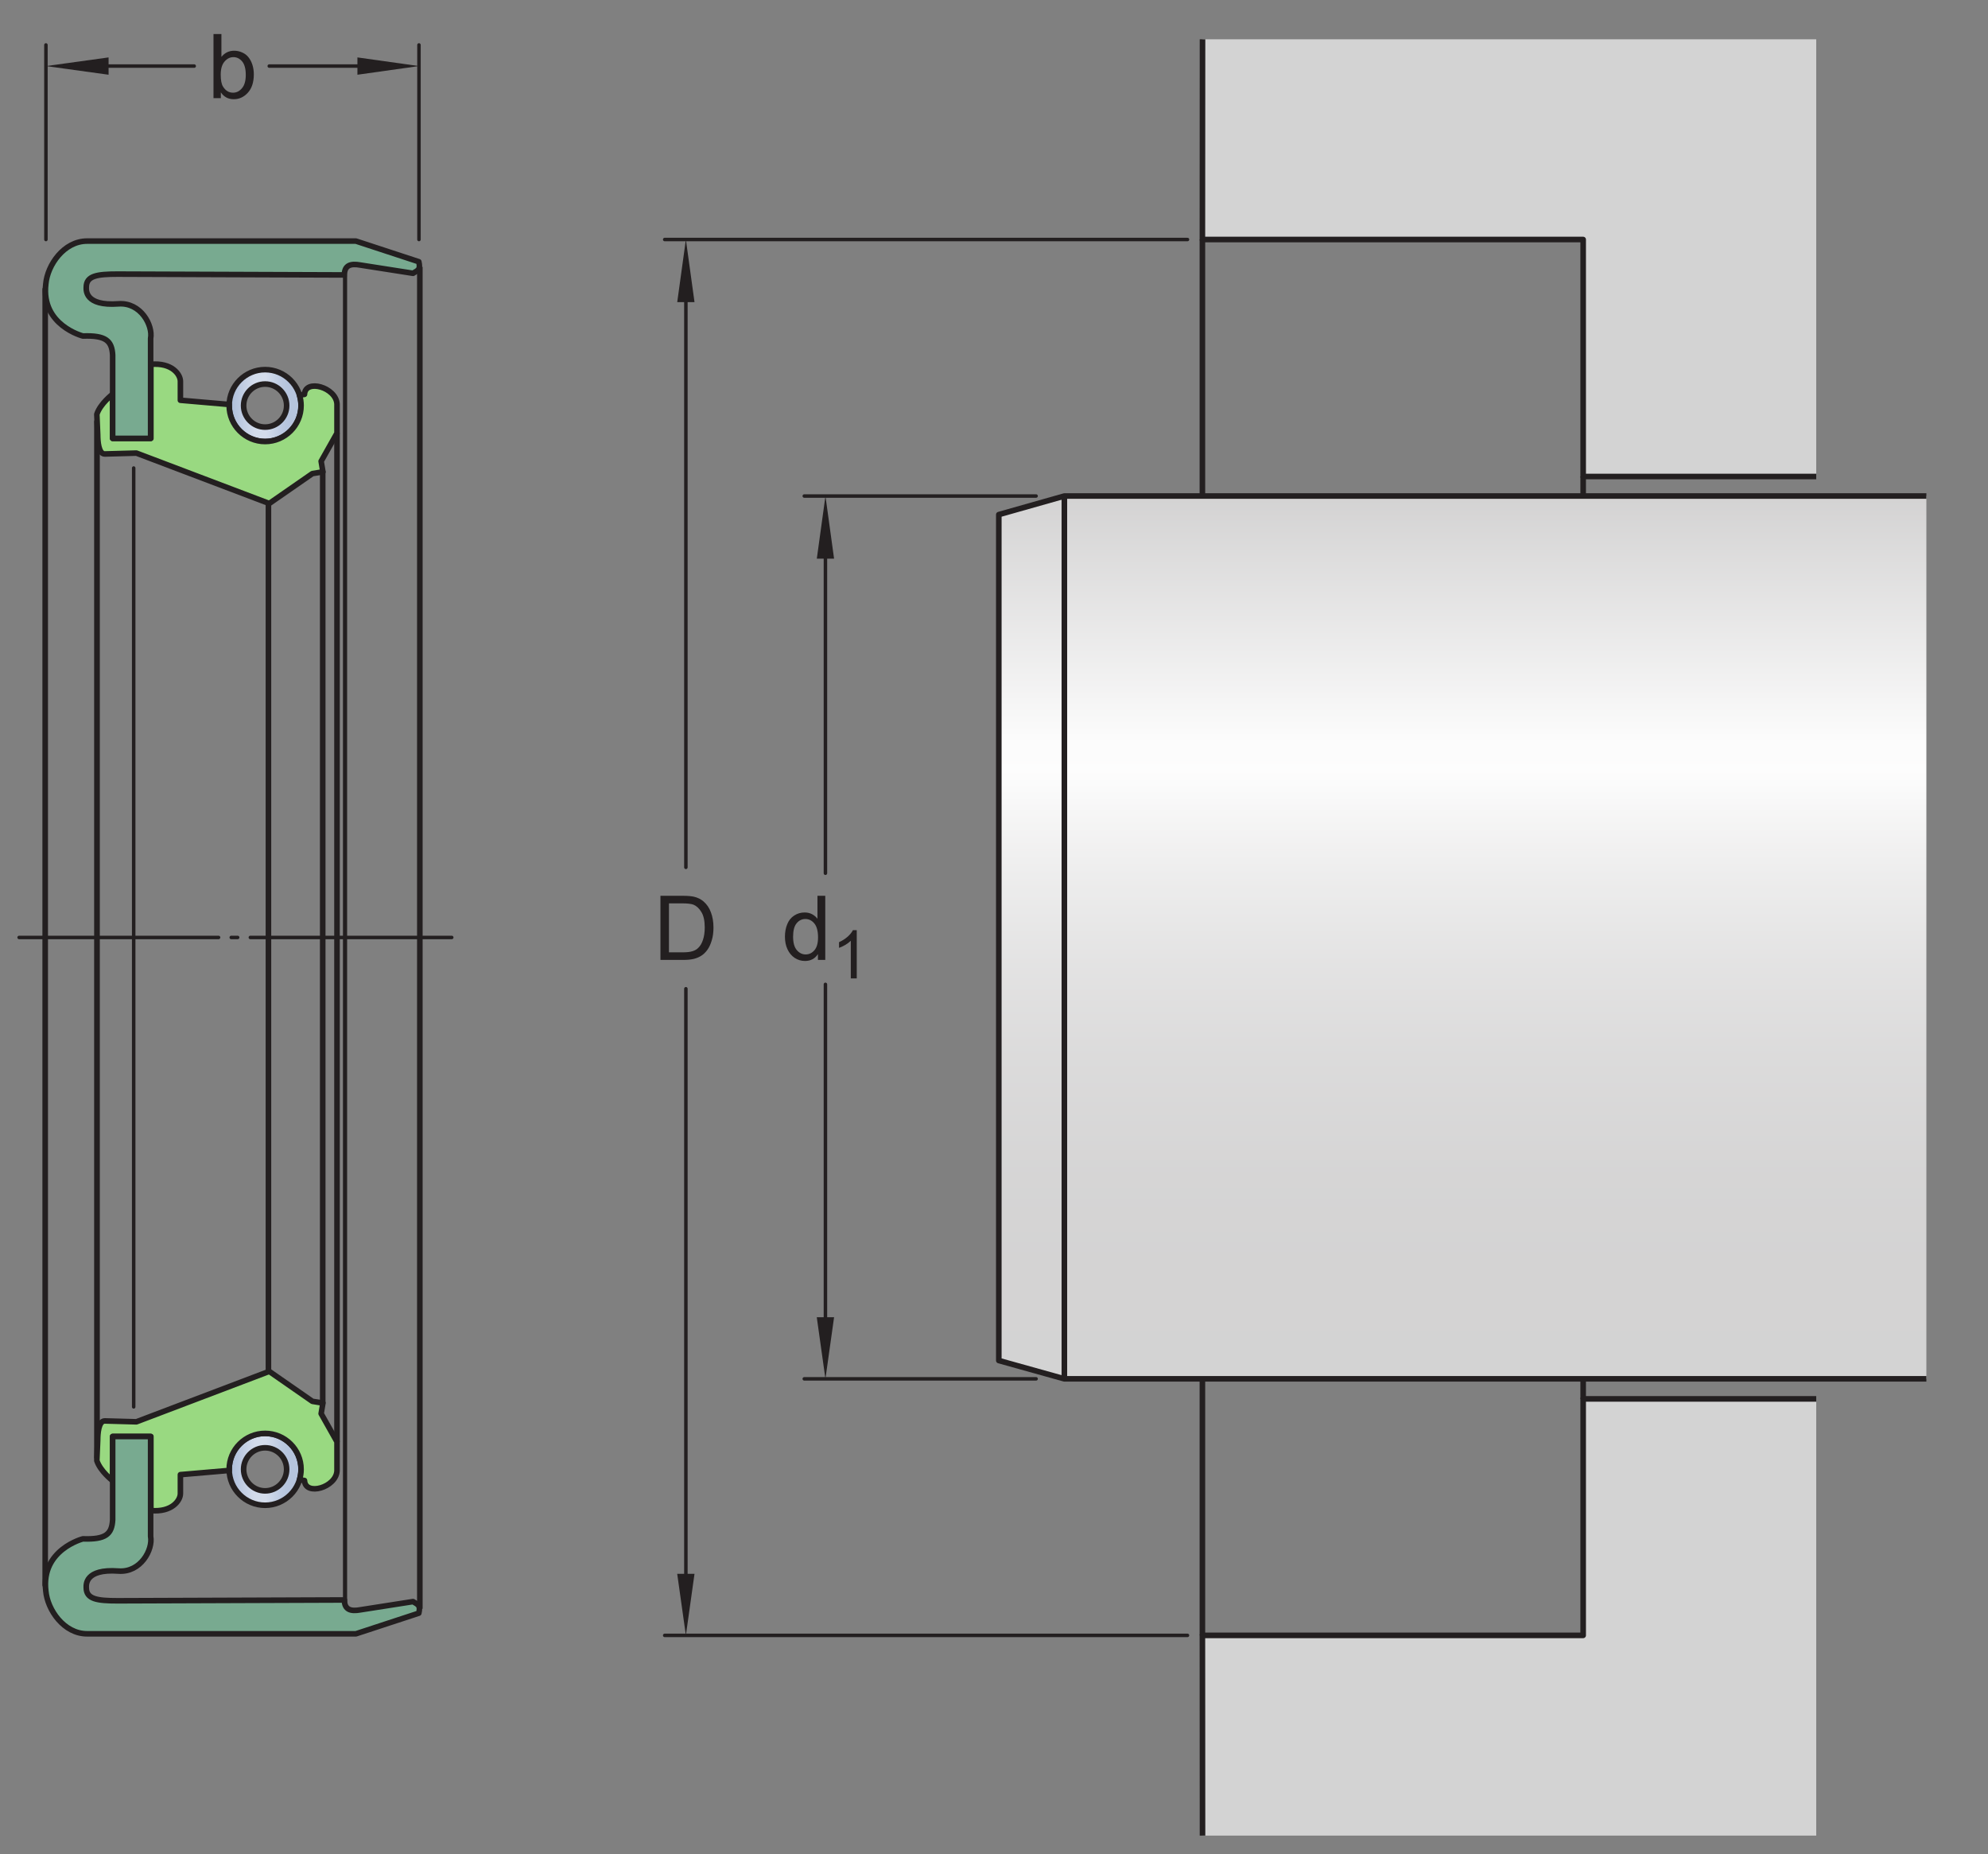 <?xml version="1.0" encoding="UTF-8"?>
<svg xmlns="http://www.w3.org/2000/svg" xmlns:xlink="http://www.w3.org/1999/xlink" width="266.5pt" height="248.5pt" viewBox="0 0 266.5 248.5" version="1.1">
  <rect x="0" y="0" width="266.5" height="248.5" fill="#808080" stroke="none"/>
  <defs>
    <g>
      <symbol overflow="visible" id="glyph0-0">
        <path style="stroke:none;" d="M 1.5 0 L 1.5 -7.5 L 7.5 -7.5 L 7.5 0 Z M 1.688 -0.188 L 7.312 -0.188 L 7.312 -7.312 L 1.688 -7.312 Z M 1.688 -0.188 "></path>
      </symbol>
      <symbol overflow="visible" id="glyph0-1">
        <path style="stroke:none;" d="M 4.828 0 L 4.828 -0.781 C 4.43 -0.164 3.852 0.141 3.094 0.141 C 2.594 0.141 2.133 0.004 1.719 -0.266 C 1.301 -0.547 0.977 -0.93 0.75 -1.422 C 0.52 -1.91 0.406 -2.473 0.406 -3.109 C 0.406 -3.723 0.508 -4.285 0.719 -4.797 C 0.926 -5.305 1.238 -5.691 1.656 -5.953 C 2.07 -6.223 2.535 -6.359 3.047 -6.359 C 3.422 -6.359 3.754 -6.281 4.047 -6.125 C 4.336 -5.969 4.578 -5.766 4.766 -5.516 L 4.766 -8.594 L 5.812 -8.594 L 5.812 0 Z M 1.5 -3.109 C 1.5 -2.305 1.664 -1.707 2 -1.312 C 2.332 -0.926 2.727 -0.734 3.188 -0.734 C 3.645 -0.734 4.035 -0.922 4.359 -1.297 C 4.68 -1.672 4.844 -2.242 4.844 -3.016 C 4.844 -3.867 4.676 -4.492 4.344 -4.891 C 4.02 -5.285 3.617 -5.484 3.141 -5.484 C 2.672 -5.484 2.281 -5.289 1.969 -4.906 C 1.656 -4.531 1.5 -3.93 1.5 -3.109 Z M 1.5 -3.109 "></path>
      </symbol>
      <symbol overflow="visible" id="glyph0-2">
        <path style="stroke:none;" d="M 0.922 0 L 0.922 -8.594 L 3.891 -8.594 C 4.555 -8.594 5.066 -8.551 5.422 -8.469 C 5.91 -8.352 6.328 -8.148 6.672 -7.859 C 7.129 -7.473 7.469 -6.977 7.688 -6.375 C 7.914 -5.781 8.031 -5.102 8.031 -4.344 C 8.031 -3.688 7.953 -3.109 7.797 -2.609 C 7.648 -2.109 7.457 -1.691 7.219 -1.359 C 6.977 -1.023 6.711 -0.766 6.422 -0.578 C 6.141 -0.391 5.801 -0.242 5.406 -0.141 C 5.008 -0.047 4.551 0 4.031 0 Z M 2.062 -1.016 L 3.891 -1.016 C 4.461 -1.016 4.91 -1.066 5.234 -1.172 C 5.555 -1.273 5.812 -1.426 6 -1.625 C 6.27 -1.883 6.477 -2.242 6.625 -2.703 C 6.781 -3.16 6.859 -3.711 6.859 -4.359 C 6.859 -5.254 6.707 -5.941 6.406 -6.422 C 6.113 -6.91 5.758 -7.238 5.344 -7.406 C 5.031 -7.52 4.539 -7.578 3.875 -7.578 L 2.062 -7.578 Z M 2.062 -1.016 "></path>
      </symbol>
      <symbol overflow="visible" id="glyph0-3">
        <path style="stroke:none;" d="M 1.766 0 L 0.781 0 L 0.781 -8.594 L 1.844 -8.594 L 1.844 -5.531 C 2.289 -6.082 2.859 -6.359 3.547 -6.359 C 3.93 -6.359 4.289 -6.281 4.625 -6.125 C 4.969 -5.977 5.25 -5.766 5.469 -5.484 C 5.695 -5.203 5.875 -4.863 6 -4.469 C 6.125 -4.07 6.188 -3.648 6.188 -3.203 C 6.188 -2.141 5.922 -1.316 5.391 -0.734 C 4.859 -0.148 4.227 0.141 3.5 0.141 C 2.758 0.141 2.18 -0.164 1.766 -0.781 Z M 1.75 -3.156 C 1.75 -2.414 1.852 -1.879 2.062 -1.547 C 2.395 -1.004 2.844 -0.734 3.406 -0.734 C 3.863 -0.734 4.258 -0.93 4.594 -1.328 C 4.938 -1.723 5.109 -2.32 5.109 -3.125 C 5.109 -3.938 4.945 -4.535 4.625 -4.922 C 4.301 -5.305 3.91 -5.5 3.453 -5.5 C 2.992 -5.5 2.594 -5.297 2.25 -4.891 C 1.914 -4.492 1.75 -3.914 1.75 -3.156 Z M 1.75 -3.156 "></path>
      </symbol>
      <symbol overflow="visible" id="glyph1-0">
        <path style="stroke:none;" d="M 1.125 0 L 1.125 -5.625 L 5.625 -5.625 L 5.625 0 Z M 1.266 -0.141 L 5.484 -0.141 L 5.484 -5.484 L 1.266 -5.484 Z M 1.266 -0.141 "></path>
      </symbol>
      <symbol overflow="visible" id="glyph1-1">
        <path style="stroke:none;" d="M 3.359 0 L 2.562 0 L 2.562 -5.047 C 2.375 -4.859 2.125 -4.672 1.812 -4.484 C 1.5 -4.305 1.223 -4.176 0.984 -4.094 L 0.984 -4.859 C 1.422 -5.055 1.805 -5.301 2.141 -5.594 C 2.473 -5.895 2.707 -6.188 2.844 -6.469 L 3.359 -6.469 Z M 3.359 0 "></path>
      </symbol>
    </g>
    <clipPath id="clip1">
      <path d="M 133 66 L 259 66 L 259 185 L 133 185 Z M 133 66 "></path>
    </clipPath>
    <clipPath id="clip2">
      <path d="M 258.238 184.805 L 142.684 184.805 L 133.895 182.348 L 133.895 68.969 L 142.684 66.48 L 258.238 66.48 "></path>
    </clipPath>
    <clipPath id="clip3">
      <path d="M 258.238 184.805 L 142.684 184.805 L 133.895 182.348 L 133.895 68.969 L 142.684 66.48 L 258.238 66.48 "></path>
    </clipPath>
    <linearGradient id="linear0" gradientUnits="userSpaceOnUse" x1="0" y1="0" x2="1" y2="0" gradientTransform="matrix(0,118.321,118.321,0,196.067,66.482)">
      <stop offset="0" style="stop-color:rgb(82.745%,82.431%,82.509%);stop-opacity:1;"></stop>
      <stop offset="0.004" style="stop-color:rgb(82.971%,82.661%,82.738%);stop-opacity:1;"></stop>
      <stop offset="0.008" style="stop-color:rgb(83.195%,82.89%,82.967%);stop-opacity:1;"></stop>
      <stop offset="0.012" style="stop-color:rgb(83.421%,83.119%,83.194%);stop-opacity:1;"></stop>
      <stop offset="0.016" style="stop-color:rgb(83.644%,83.347%,83.421%);stop-opacity:1;"></stop>
      <stop offset="0.02" style="stop-color:rgb(83.87%,83.575%,83.649%);stop-opacity:1;"></stop>
      <stop offset="0.023" style="stop-color:rgb(84.093%,83.804%,83.876%);stop-opacity:1;"></stop>
      <stop offset="0.027" style="stop-color:rgb(84.319%,84.033%,84.103%);stop-opacity:1;"></stop>
      <stop offset="0.031" style="stop-color:rgb(84.544%,84.262%,84.332%);stop-opacity:1;"></stop>
      <stop offset="0.035" style="stop-color:rgb(84.769%,84.491%,84.561%);stop-opacity:1;"></stop>
      <stop offset="0.039" style="stop-color:rgb(84.993%,84.72%,84.787%);stop-opacity:1;"></stop>
      <stop offset="0.043" style="stop-color:rgb(85.217%,84.949%,85.016%);stop-opacity:1;"></stop>
      <stop offset="0.047" style="stop-color:rgb(85.442%,85.176%,85.242%);stop-opacity:1;"></stop>
      <stop offset="0.051" style="stop-color:rgb(85.666%,85.405%,85.471%);stop-opacity:1;"></stop>
      <stop offset="0.055" style="stop-color:rgb(85.892%,85.635%,85.698%);stop-opacity:1;"></stop>
      <stop offset="0.059" style="stop-color:rgb(86.116%,85.864%,85.927%);stop-opacity:1;"></stop>
      <stop offset="0.062" style="stop-color:rgb(86.34%,86.092%,86.154%);stop-opacity:1;"></stop>
      <stop offset="0.066" style="stop-color:rgb(86.566%,86.32%,86.382%);stop-opacity:1;"></stop>
      <stop offset="0.07" style="stop-color:rgb(86.789%,86.549%,86.609%);stop-opacity:1;"></stop>
      <stop offset="0.074" style="stop-color:rgb(87.015%,86.778%,86.836%);stop-opacity:1;"></stop>
      <stop offset="0.078" style="stop-color:rgb(87.239%,87.007%,87.065%);stop-opacity:1;"></stop>
      <stop offset="0.082" style="stop-color:rgb(87.465%,87.236%,87.294%);stop-opacity:1;"></stop>
      <stop offset="0.086" style="stop-color:rgb(87.689%,87.465%,87.52%);stop-opacity:1;"></stop>
      <stop offset="0.09" style="stop-color:rgb(87.914%,87.694%,87.749%);stop-opacity:1;"></stop>
      <stop offset="0.094" style="stop-color:rgb(88.138%,87.921%,87.975%);stop-opacity:1;"></stop>
      <stop offset="0.098" style="stop-color:rgb(88.362%,88.15%,88.203%);stop-opacity:1;"></stop>
      <stop offset="0.102" style="stop-color:rgb(88.588%,88.38%,88.431%);stop-opacity:1;"></stop>
      <stop offset="0.105" style="stop-color:rgb(88.812%,88.609%,88.66%);stop-opacity:1;"></stop>
      <stop offset="0.109" style="stop-color:rgb(89.037%,88.837%,88.887%);stop-opacity:1;"></stop>
      <stop offset="0.113" style="stop-color:rgb(89.261%,89.066%,89.114%);stop-opacity:1;"></stop>
      <stop offset="0.117" style="stop-color:rgb(89.485%,89.294%,89.342%);stop-opacity:1;"></stop>
      <stop offset="0.121" style="stop-color:rgb(89.711%,89.523%,89.569%);stop-opacity:1;"></stop>
      <stop offset="0.125" style="stop-color:rgb(89.935%,89.752%,89.798%);stop-opacity:1;"></stop>
      <stop offset="0.129" style="stop-color:rgb(90.161%,89.981%,90.025%);stop-opacity:1;"></stop>
      <stop offset="0.133" style="stop-color:rgb(90.384%,90.21%,90.253%);stop-opacity:1;"></stop>
      <stop offset="0.137" style="stop-color:rgb(90.61%,90.439%,90.482%);stop-opacity:1;"></stop>
      <stop offset="0.141" style="stop-color:rgb(90.834%,90.666%,90.707%);stop-opacity:1;"></stop>
      <stop offset="0.145" style="stop-color:rgb(91.058%,90.895%,90.936%);stop-opacity:1;"></stop>
      <stop offset="0.148" style="stop-color:rgb(91.284%,91.125%,91.164%);stop-opacity:1;"></stop>
      <stop offset="0.152" style="stop-color:rgb(91.508%,91.354%,91.393%);stop-opacity:1;"></stop>
      <stop offset="0.156" style="stop-color:rgb(91.733%,91.582%,91.62%);stop-opacity:1;"></stop>
      <stop offset="0.16" style="stop-color:rgb(91.957%,91.811%,91.847%);stop-opacity:1;"></stop>
      <stop offset="0.164" style="stop-color:rgb(92.181%,92.039%,92.075%);stop-opacity:1;"></stop>
      <stop offset="0.168" style="stop-color:rgb(92.406%,92.268%,92.302%);stop-opacity:1;"></stop>
      <stop offset="0.172" style="stop-color:rgb(92.632%,92.497%,92.531%);stop-opacity:1;"></stop>
      <stop offset="0.176" style="stop-color:rgb(92.856%,92.726%,92.758%);stop-opacity:1;"></stop>
      <stop offset="0.18" style="stop-color:rgb(93.08%,92.955%,92.986%);stop-opacity:1;"></stop>
      <stop offset="0.184" style="stop-color:rgb(93.306%,93.184%,93.214%);stop-opacity:1;"></stop>
      <stop offset="0.188" style="stop-color:rgb(93.529%,93.411%,93.44%);stop-opacity:1;"></stop>
      <stop offset="0.191" style="stop-color:rgb(93.755%,93.64%,93.669%);stop-opacity:1;"></stop>
      <stop offset="0.195" style="stop-color:rgb(93.979%,93.871%,93.896%);stop-opacity:1;"></stop>
      <stop offset="0.199" style="stop-color:rgb(94.205%,94.099%,94.125%);stop-opacity:1;"></stop>
      <stop offset="0.203" style="stop-color:rgb(94.429%,94.327%,94.353%);stop-opacity:1;"></stop>
      <stop offset="0.207" style="stop-color:rgb(94.653%,94.556%,94.58%);stop-opacity:1;"></stop>
      <stop offset="0.211" style="stop-color:rgb(94.878%,94.785%,94.807%);stop-opacity:1;"></stop>
      <stop offset="0.215" style="stop-color:rgb(95.102%,95.013%,95.035%);stop-opacity:1;"></stop>
      <stop offset="0.219" style="stop-color:rgb(95.328%,95.242%,95.264%);stop-opacity:1;"></stop>
      <stop offset="0.223" style="stop-color:rgb(95.552%,95.471%,95.491%);stop-opacity:1;"></stop>
      <stop offset="0.227" style="stop-color:rgb(95.776%,95.7%,95.718%);stop-opacity:1;"></stop>
      <stop offset="0.23" style="stop-color:rgb(96.001%,95.929%,95.947%);stop-opacity:1;"></stop>
      <stop offset="0.234" style="stop-color:rgb(96.225%,96.156%,96.173%);stop-opacity:1;"></stop>
      <stop offset="0.238" style="stop-color:rgb(96.451%,96.385%,96.402%);stop-opacity:1;"></stop>
      <stop offset="0.242" style="stop-color:rgb(96.675%,96.616%,96.629%);stop-opacity:1;"></stop>
      <stop offset="0.246" style="stop-color:rgb(96.901%,96.844%,96.858%);stop-opacity:1;"></stop>
      <stop offset="0.25" style="stop-color:rgb(97.124%,97.072%,97.086%);stop-opacity:1;"></stop>
      <stop offset="0.254" style="stop-color:rgb(97.35%,97.301%,97.313%);stop-opacity:1;"></stop>
      <stop offset="0.258" style="stop-color:rgb(97.574%,97.53%,97.54%);stop-opacity:1;"></stop>
      <stop offset="0.262" style="stop-color:rgb(97.798%,97.758%,97.768%);stop-opacity:1;"></stop>
      <stop offset="0.266" style="stop-color:rgb(98.024%,97.987%,97.997%);stop-opacity:1;"></stop>
      <stop offset="0.27" style="stop-color:rgb(98.248%,98.216%,98.224%);stop-opacity:1;"></stop>
      <stop offset="0.273" style="stop-color:rgb(98.473%,98.445%,98.451%);stop-opacity:1;"></stop>
      <stop offset="0.277" style="stop-color:rgb(98.697%,98.674%,98.68%);stop-opacity:1;"></stop>
      <stop offset="0.281" style="stop-color:rgb(98.921%,98.901%,98.906%);stop-opacity:1;"></stop>
      <stop offset="0.312" style="stop-color:rgb(99.077%,99.06%,99.063%);stop-opacity:1;"></stop>
      <stop offset="0.316" style="stop-color:rgb(98.997%,98.979%,98.984%);stop-opacity:1;"></stop>
      <stop offset="0.32" style="stop-color:rgb(98.763%,98.741%,98.746%);stop-opacity:1;"></stop>
      <stop offset="0.324" style="stop-color:rgb(98.532%,98.506%,98.512%);stop-opacity:1;"></stop>
      <stop offset="0.328" style="stop-color:rgb(98.302%,98.271%,98.279%);stop-opacity:1;"></stop>
      <stop offset="0.332" style="stop-color:rgb(98.076%,98.041%,98.05%);stop-opacity:1;"></stop>
      <stop offset="0.336" style="stop-color:rgb(97.85%,97.81%,97.82%);stop-opacity:1;"></stop>
      <stop offset="0.34" style="stop-color:rgb(97.627%,97.585%,97.595%);stop-opacity:1;"></stop>
      <stop offset="0.344" style="stop-color:rgb(97.404%,97.357%,97.369%);stop-opacity:1;"></stop>
      <stop offset="0.348" style="stop-color:rgb(97.186%,97.134%,97.148%);stop-opacity:1;"></stop>
      <stop offset="0.352" style="stop-color:rgb(96.968%,96.913%,96.927%);stop-opacity:1;"></stop>
      <stop offset="0.355" style="stop-color:rgb(96.753%,96.693%,96.709%);stop-opacity:1;"></stop>
      <stop offset="0.359" style="stop-color:rgb(96.538%,96.475%,96.49%);stop-opacity:1;"></stop>
      <stop offset="0.363" style="stop-color:rgb(96.329%,96.263%,96.278%);stop-opacity:1;"></stop>
      <stop offset="0.367" style="stop-color:rgb(96.118%,96.048%,96.065%);stop-opacity:1;"></stop>
      <stop offset="0.371" style="stop-color:rgb(95.912%,95.837%,95.856%);stop-opacity:1;"></stop>
      <stop offset="0.375" style="stop-color:rgb(95.705%,95.627%,95.647%);stop-opacity:1;"></stop>
      <stop offset="0.379" style="stop-color:rgb(95.503%,95.421%,95.441%);stop-opacity:1;"></stop>
      <stop offset="0.383" style="stop-color:rgb(95.3%,95.215%,95.236%);stop-opacity:1;"></stop>
      <stop offset="0.387" style="stop-color:rgb(95.1%,95.012%,95.033%);stop-opacity:1;"></stop>
      <stop offset="0.391" style="stop-color:rgb(94.902%,94.809%,94.832%);stop-opacity:1;"></stop>
      <stop offset="0.395" style="stop-color:rgb(94.707%,94.611%,94.635%);stop-opacity:1;"></stop>
      <stop offset="0.398" style="stop-color:rgb(94.513%,94.412%,94.438%);stop-opacity:1;"></stop>
      <stop offset="0.402" style="stop-color:rgb(94.322%,94.218%,94.244%);stop-opacity:1;"></stop>
      <stop offset="0.406" style="stop-color:rgb(94.131%,94.025%,94.051%);stop-opacity:1;"></stop>
      <stop offset="0.41" style="stop-color:rgb(93.944%,93.834%,93.861%);stop-opacity:1;"></stop>
      <stop offset="0.414" style="stop-color:rgb(93.756%,93.642%,93.671%);stop-opacity:1;"></stop>
      <stop offset="0.418" style="stop-color:rgb(93.573%,93.456%,93.484%);stop-opacity:1;"></stop>
      <stop offset="0.422" style="stop-color:rgb(93.388%,93.268%,93.298%);stop-opacity:1;"></stop>
      <stop offset="0.426" style="stop-color:rgb(93.21%,93.086%,93.117%);stop-opacity:1;"></stop>
      <stop offset="0.43" style="stop-color:rgb(93.03%,92.902%,92.934%);stop-opacity:1;"></stop>
      <stop offset="0.434" style="stop-color:rgb(92.854%,92.725%,92.757%);stop-opacity:1;"></stop>
      <stop offset="0.438" style="stop-color:rgb(92.677%,92.545%,92.578%);stop-opacity:1;"></stop>
      <stop offset="0.441" style="stop-color:rgb(92.505%,92.369%,92.403%);stop-opacity:1;"></stop>
      <stop offset="0.445" style="stop-color:rgb(92.332%,92.194%,92.227%);stop-opacity:1;"></stop>
      <stop offset="0.453" style="stop-color:rgb(92.165%,92.021%,92.056%);stop-opacity:1;"></stop>
      <stop offset="0.461" style="stop-color:rgb(91.83%,91.682%,91.719%);stop-opacity:1;"></stop>
      <stop offset="0.469" style="stop-color:rgb(91.504%,91.35%,91.388%);stop-opacity:1;"></stop>
      <stop offset="0.477" style="stop-color:rgb(91.185%,91.025%,91.064%);stop-opacity:1;"></stop>
      <stop offset="0.484" style="stop-color:rgb(90.872%,90.707%,90.749%);stop-opacity:1;"></stop>
      <stop offset="0.492" style="stop-color:rgb(90.567%,90.396%,90.439%);stop-opacity:1;"></stop>
      <stop offset="0.5" style="stop-color:rgb(90.268%,90.091%,90.135%);stop-opacity:1;"></stop>
      <stop offset="0.508" style="stop-color:rgb(89.978%,89.795%,89.841%);stop-opacity:1;"></stop>
      <stop offset="0.516" style="stop-color:rgb(89.694%,89.507%,89.554%);stop-opacity:1;"></stop>
      <stop offset="0.523" style="stop-color:rgb(89.417%,89.224%,89.272%);stop-opacity:1;"></stop>
      <stop offset="0.531" style="stop-color:rgb(89.146%,88.95%,88.998%);stop-opacity:1;"></stop>
      <stop offset="0.539" style="stop-color:rgb(88.882%,88.68%,88.73%);stop-opacity:1;"></stop>
      <stop offset="0.547" style="stop-color:rgb(88.626%,88.419%,88.47%);stop-opacity:1;"></stop>
      <stop offset="0.555" style="stop-color:rgb(88.374%,88.162%,88.216%);stop-opacity:1;"></stop>
      <stop offset="0.562" style="stop-color:rgb(88.13%,87.915%,87.968%);stop-opacity:1;"></stop>
      <stop offset="0.57" style="stop-color:rgb(87.892%,87.672%,87.727%);stop-opacity:1;"></stop>
      <stop offset="0.578" style="stop-color:rgb(87.662%,87.437%,87.494%);stop-opacity:1;"></stop>
      <stop offset="0.586" style="stop-color:rgb(87.437%,87.209%,87.265%);stop-opacity:1;"></stop>
      <stop offset="0.594" style="stop-color:rgb(87.219%,86.987%,87.045%);stop-opacity:1;"></stop>
      <stop offset="0.602" style="stop-color:rgb(87.009%,86.772%,86.83%);stop-opacity:1;"></stop>
      <stop offset="0.609" style="stop-color:rgb(86.801%,86.562%,86.621%);stop-opacity:1;"></stop>
      <stop offset="0.617" style="stop-color:rgb(86.603%,86.359%,86.42%);stop-opacity:1;"></stop>
      <stop offset="0.625" style="stop-color:rgb(86.409%,86.162%,86.223%);stop-opacity:1;"></stop>
      <stop offset="0.633" style="stop-color:rgb(86.221%,85.97%,86.032%);stop-opacity:1;"></stop>
      <stop offset="0.641" style="stop-color:rgb(86.04%,85.785%,85.847%);stop-opacity:1;"></stop>
      <stop offset="0.648" style="stop-color:rgb(85.863%,85.605%,85.669%);stop-opacity:1;"></stop>
      <stop offset="0.656" style="stop-color:rgb(85.693%,85.432%,85.497%);stop-opacity:1;"></stop>
      <stop offset="0.672" style="stop-color:rgb(85.451%,85.185%,85.252%);stop-opacity:1;"></stop>
      <stop offset="0.688" style="stop-color:rgb(85.144%,84.874%,84.941%);stop-opacity:1;"></stop>
      <stop offset="0.703" style="stop-color:rgb(84.86%,84.584%,84.653%);stop-opacity:1;"></stop>
      <stop offset="0.719" style="stop-color:rgb(84.596%,84.315%,84.386%);stop-opacity:1;"></stop>
      <stop offset="0.734" style="stop-color:rgb(84.354%,84.07%,84.14%);stop-opacity:1;"></stop>
      <stop offset="0.75" style="stop-color:rgb(84.132%,83.844%,83.916%);stop-opacity:1;"></stop>
      <stop offset="0.766" style="stop-color:rgb(83.931%,83.638%,83.71%);stop-opacity:1;"></stop>
      <stop offset="0.781" style="stop-color:rgb(83.748%,83.452%,83.525%);stop-opacity:1;"></stop>
      <stop offset="0.812" style="stop-color:rgb(83.513%,83.212%,83.287%);stop-opacity:1;"></stop>
      <stop offset="0.844" style="stop-color:rgb(83.25%,82.947%,83.022%);stop-opacity:1;"></stop>
      <stop offset="0.875" style="stop-color:rgb(83.052%,82.744%,82.82%);stop-opacity:1;"></stop>
      <stop offset="1" style="stop-color:rgb(82.857%,82.545%,82.623%);stop-opacity:1;"></stop>
    </linearGradient>
    <clipPath id="clip4">
      <path d="M 30 49 L 41 49 L 41 60 L 30 60 Z M 30 49 "></path>
    </clipPath>
    <clipPath id="clip5">
      <path d="M 30.723 54.359 C 30.723 57.012 32.887 59.176 35.539 59.176 C 38.191 59.176 40.359 57.012 40.359 54.359 C 40.359 51.703 38.191 49.539 35.539 49.539 C 32.887 49.539 30.723 51.703 30.723 54.359 M 32.656 54.359 C 32.656 52.766 33.953 51.473 35.539 51.473 C 37.129 51.473 38.426 52.766 38.426 54.359 C 38.426 55.949 37.129 57.242 35.539 57.242 C 33.953 57.242 32.656 55.949 32.656 54.359 "></path>
    </clipPath>
    <clipPath id="clip6">
      <path d="M 30.723 54.359 C 30.723 57.012 32.887 59.176 35.539 59.176 C 38.191 59.176 40.359 57.012 40.359 54.359 C 40.359 51.703 38.191 49.539 35.539 49.539 C 32.887 49.539 30.723 51.703 30.723 54.359 M 32.656 54.359 C 32.656 52.766 33.953 51.473 35.539 51.473 C 37.129 51.473 38.426 52.766 38.426 54.359 C 38.426 55.949 37.129 57.242 35.539 57.242 C 33.953 57.242 32.656 55.949 32.656 54.359 "></path>
    </clipPath>
    <linearGradient id="linear1" gradientUnits="userSpaceOnUse" x1="-0" y1="0" x2="1" y2="0" gradientTransform="matrix(9.635,0,0,9.635,30.724,54.357)">
      <stop offset="0" style="stop-color:rgb(67.531%,74.045%,85.046%);stop-opacity:1;"></stop>
      <stop offset="0.008" style="stop-color:rgb(67.697%,74.174%,85.127%);stop-opacity:1;"></stop>
      <stop offset="0.016" style="stop-color:rgb(68.031%,74.434%,85.287%);stop-opacity:1;"></stop>
      <stop offset="0.023" style="stop-color:rgb(68.367%,74.695%,85.448%);stop-opacity:1;"></stop>
      <stop offset="0.031" style="stop-color:rgb(68.704%,74.956%,85.608%);stop-opacity:1;"></stop>
      <stop offset="0.039" style="stop-color:rgb(69.038%,75.218%,85.77%);stop-opacity:1;"></stop>
      <stop offset="0.047" style="stop-color:rgb(69.377%,75.482%,85.931%);stop-opacity:1;"></stop>
      <stop offset="0.055" style="stop-color:rgb(69.716%,75.745%,86.092%);stop-opacity:1;"></stop>
      <stop offset="0.062" style="stop-color:rgb(70.053%,76.009%,86.253%);stop-opacity:1;"></stop>
      <stop offset="0.07" style="stop-color:rgb(70.393%,76.273%,86.414%);stop-opacity:1;"></stop>
      <stop offset="0.078" style="stop-color:rgb(70.732%,76.538%,86.575%);stop-opacity:1;"></stop>
      <stop offset="0.086" style="stop-color:rgb(71.072%,76.805%,86.737%);stop-opacity:1;"></stop>
      <stop offset="0.094" style="stop-color:rgb(71.413%,77.069%,86.897%);stop-opacity:1;"></stop>
      <stop offset="0.102" style="stop-color:rgb(71.754%,77.338%,87.061%);stop-opacity:1;"></stop>
      <stop offset="0.109" style="stop-color:rgb(72.096%,77.605%,87.222%);stop-opacity:1;"></stop>
      <stop offset="0.117" style="stop-color:rgb(72.438%,77.873%,87.384%);stop-opacity:1;"></stop>
      <stop offset="0.125" style="stop-color:rgb(72.781%,78.142%,87.547%);stop-opacity:1;"></stop>
      <stop offset="0.133" style="stop-color:rgb(73.125%,78.412%,87.709%);stop-opacity:1;"></stop>
      <stop offset="0.141" style="stop-color:rgb(73.468%,78.682%,87.871%);stop-opacity:1;"></stop>
      <stop offset="0.148" style="stop-color:rgb(73.813%,78.952%,88.033%);stop-opacity:1;"></stop>
      <stop offset="0.156" style="stop-color:rgb(74.158%,79.224%,88.196%);stop-opacity:1;"></stop>
      <stop offset="0.164" style="stop-color:rgb(74.501%,79.494%,88.358%);stop-opacity:1;"></stop>
      <stop offset="0.172" style="stop-color:rgb(74.849%,79.767%,88.521%);stop-opacity:1;"></stop>
      <stop offset="0.18" style="stop-color:rgb(75.195%,80.038%,88.683%);stop-opacity:1;"></stop>
      <stop offset="0.188" style="stop-color:rgb(75.54%,80.312%,88.846%);stop-opacity:1;"></stop>
      <stop offset="0.195" style="stop-color:rgb(75.888%,80.586%,89.009%);stop-opacity:1;"></stop>
      <stop offset="0.203" style="stop-color:rgb(76.236%,80.861%,89.172%);stop-opacity:1;"></stop>
      <stop offset="0.211" style="stop-color:rgb(76.584%,81.136%,89.334%);stop-opacity:1;"></stop>
      <stop offset="0.219" style="stop-color:rgb(76.932%,81.41%,89.497%);stop-opacity:1;"></stop>
      <stop offset="0.227" style="stop-color:rgb(77.278%,81.685%,89.659%);stop-opacity:1;"></stop>
      <stop offset="0.234" style="stop-color:rgb(77.628%,81.961%,89.822%);stop-opacity:1;"></stop>
      <stop offset="0.242" style="stop-color:rgb(77.977%,82.237%,89.986%);stop-opacity:1;"></stop>
      <stop offset="0.25" style="stop-color:rgb(78.325%,82.513%,90.147%);stop-opacity:1;"></stop>
      <stop offset="0.258" style="stop-color:rgb(78.674%,82.79%,90.311%);stop-opacity:1;"></stop>
      <stop offset="0.266" style="stop-color:rgb(79.025%,83.069%,90.474%);stop-opacity:1;"></stop>
      <stop offset="0.273" style="stop-color:rgb(79.375%,83.345%,90.636%);stop-opacity:1;"></stop>
      <stop offset="0.281" style="stop-color:rgb(79.724%,83.621%,90.797%);stop-opacity:1;"></stop>
      <stop offset="0.289" style="stop-color:rgb(80.074%,83.9%,90.961%);stop-opacity:1;"></stop>
      <stop offset="0.297" style="stop-color:rgb(80.423%,84.178%,91.122%);stop-opacity:1;"></stop>
      <stop offset="0.305" style="stop-color:rgb(80.771%,84.456%,91.284%);stop-opacity:1;"></stop>
      <stop offset="0.312" style="stop-color:rgb(81.122%,84.734%,91.446%);stop-opacity:1;"></stop>
      <stop offset="0.32" style="stop-color:rgb(81.47%,85.013%,91.608%);stop-opacity:1;"></stop>
      <stop offset="0.328" style="stop-color:rgb(81.816%,85.287%,91.766%);stop-opacity:1;"></stop>
      <stop offset="0.336" style="stop-color:rgb(82.161%,85.562%,91.925%);stop-opacity:1;"></stop>
      <stop offset="0.344" style="stop-color:rgb(82.504%,85.837%,92.085%);stop-opacity:1;"></stop>
      <stop offset="0.375" style="stop-color:rgb(82.845%,86.108%,92.241%);stop-opacity:1;"></stop>
      <stop offset="0.5" style="stop-color:rgb(83.014%,86.243%,92.319%);stop-opacity:1;"></stop>
      <stop offset="0.516" style="stop-color:rgb(82.944%,86.186%,92.287%);stop-opacity:1;"></stop>
      <stop offset="0.523" style="stop-color:rgb(82.674%,85.971%,92.162%);stop-opacity:1;"></stop>
      <stop offset="0.531" style="stop-color:rgb(82.274%,85.654%,91.978%);stop-opacity:1;"></stop>
      <stop offset="0.539" style="stop-color:rgb(81.879%,85.338%,91.797%);stop-opacity:1;"></stop>
      <stop offset="0.547" style="stop-color:rgb(81.488%,85.027%,91.615%);stop-opacity:1;"></stop>
      <stop offset="0.555" style="stop-color:rgb(81.102%,84.718%,91.437%);stop-opacity:1;"></stop>
      <stop offset="0.562" style="stop-color:rgb(80.719%,84.413%,91.258%);stop-opacity:1;"></stop>
      <stop offset="0.57" style="stop-color:rgb(80.341%,84.113%,91.084%);stop-opacity:1;"></stop>
      <stop offset="0.578" style="stop-color:rgb(79.964%,83.813%,90.91%);stop-opacity:1;"></stop>
      <stop offset="0.586" style="stop-color:rgb(79.591%,83.517%,90.736%);stop-opacity:1;"></stop>
      <stop offset="0.594" style="stop-color:rgb(79.225%,83.226%,90.565%);stop-opacity:1;"></stop>
      <stop offset="0.602" style="stop-color:rgb(78.862%,82.939%,90.398%);stop-opacity:1;"></stop>
      <stop offset="0.609" style="stop-color:rgb(78.503%,82.655%,90.231%);stop-opacity:1;"></stop>
      <stop offset="0.617" style="stop-color:rgb(78.151%,82.375%,90.067%);stop-opacity:1;"></stop>
      <stop offset="0.625" style="stop-color:rgb(77.802%,82.098%,89.903%);stop-opacity:1;"></stop>
      <stop offset="0.633" style="stop-color:rgb(77.455%,81.824%,89.742%);stop-opacity:1;"></stop>
      <stop offset="0.641" style="stop-color:rgb(77.115%,81.555%,89.583%);stop-opacity:1;"></stop>
      <stop offset="0.648" style="stop-color:rgb(76.781%,81.291%,89.427%);stop-opacity:1;"></stop>
      <stop offset="0.656" style="stop-color:rgb(76.45%,81.03%,89.273%);stop-opacity:1;"></stop>
      <stop offset="0.664" style="stop-color:rgb(76.123%,80.772%,89.119%);stop-opacity:1;"></stop>
      <stop offset="0.672" style="stop-color:rgb(75.804%,80.521%,88.969%);stop-opacity:1;"></stop>
      <stop offset="0.68" style="stop-color:rgb(75.488%,80.27%,88.821%);stop-opacity:1;"></stop>
      <stop offset="0.688" style="stop-color:rgb(75.179%,80.026%,88.676%);stop-opacity:1;"></stop>
      <stop offset="0.695" style="stop-color:rgb(74.873%,79.787%,88.533%);stop-opacity:1;"></stop>
      <stop offset="0.703" style="stop-color:rgb(74.574%,79.552%,88.393%);stop-opacity:1;"></stop>
      <stop offset="0.711" style="stop-color:rgb(74.281%,79.321%,88.255%);stop-opacity:1;"></stop>
      <stop offset="0.719" style="stop-color:rgb(73.996%,79.097%,88.121%);stop-opacity:1;"></stop>
      <stop offset="0.727" style="stop-color:rgb(73.718%,78.877%,87.988%);stop-opacity:1;"></stop>
      <stop offset="0.734" style="stop-color:rgb(73.445%,78.664%,87.86%);stop-opacity:1;"></stop>
      <stop offset="0.742" style="stop-color:rgb(73.18%,78.455%,87.735%);stop-opacity:1;"></stop>
      <stop offset="0.75" style="stop-color:rgb(72.923%,78.255%,87.613%);stop-opacity:1;"></stop>
      <stop offset="0.758" style="stop-color:rgb(72.675%,78.059%,87.497%);stop-opacity:1;"></stop>
      <stop offset="0.766" style="stop-color:rgb(72.435%,77.87%,87.383%);stop-opacity:1;"></stop>
      <stop offset="0.781" style="stop-color:rgb(72.101%,77.609%,87.225%);stop-opacity:1;"></stop>
      <stop offset="0.797" style="stop-color:rgb(71.696%,77.293%,87.033%);stop-opacity:1;"></stop>
      <stop offset="0.812" style="stop-color:rgb(71.387%,77.049%,86.887%);stop-opacity:1;"></stop>
      <stop offset="0.875" style="stop-color:rgb(71.263%,76.953%,86.827%);stop-opacity:1;"></stop>
      <stop offset="1" style="stop-color:rgb(71.263%,76.953%,86.827%);stop-opacity:1;"></stop>
    </linearGradient>
    <clipPath id="clip7">
      <path d="M 30 192 L 41 192 L 41 202 L 30 202 Z M 30 192 "></path>
    </clipPath>
    <clipPath id="clip8">
      <path d="M 30.723 196.926 C 30.723 199.582 32.887 201.746 35.539 201.746 C 38.191 201.746 40.359 199.582 40.359 196.926 C 40.359 194.273 38.191 192.109 35.539 192.109 C 32.887 192.109 30.723 194.273 30.723 196.926 M 32.656 196.926 C 32.656 195.34 33.953 194.043 35.539 194.043 C 37.129 194.043 38.426 195.34 38.426 196.926 C 38.426 198.52 37.129 199.812 35.539 199.812 C 33.953 199.812 32.656 198.52 32.656 196.926 "></path>
    </clipPath>
    <clipPath id="clip9">
      <path d="M 30.723 196.926 C 30.723 199.582 32.887 201.746 35.539 201.746 C 38.191 201.746 40.359 199.582 40.359 196.926 C 40.359 194.273 38.191 192.109 35.539 192.109 C 32.887 192.109 30.723 194.273 30.723 196.926 M 32.656 196.926 C 32.656 195.34 33.953 194.043 35.539 194.043 C 37.129 194.043 38.426 195.34 38.426 196.926 C 38.426 198.52 37.129 199.812 35.539 199.812 C 33.953 199.812 32.656 198.52 32.656 196.926 "></path>
    </clipPath>
    <linearGradient id="linear2" gradientUnits="userSpaceOnUse" x1="-0" y1="0" x2="1" y2="0" gradientTransform="matrix(9.635,0,0,9.635,30.724,196.929)">
      <stop offset="0" style="stop-color:rgb(67.531%,74.045%,85.046%);stop-opacity:1;"></stop>
      <stop offset="0.008" style="stop-color:rgb(67.697%,74.174%,85.127%);stop-opacity:1;"></stop>
      <stop offset="0.016" style="stop-color:rgb(68.031%,74.434%,85.287%);stop-opacity:1;"></stop>
      <stop offset="0.023" style="stop-color:rgb(68.367%,74.695%,85.448%);stop-opacity:1;"></stop>
      <stop offset="0.031" style="stop-color:rgb(68.704%,74.956%,85.608%);stop-opacity:1;"></stop>
      <stop offset="0.039" style="stop-color:rgb(69.038%,75.218%,85.77%);stop-opacity:1;"></stop>
      <stop offset="0.047" style="stop-color:rgb(69.377%,75.482%,85.931%);stop-opacity:1;"></stop>
      <stop offset="0.055" style="stop-color:rgb(69.716%,75.745%,86.092%);stop-opacity:1;"></stop>
      <stop offset="0.062" style="stop-color:rgb(70.053%,76.009%,86.253%);stop-opacity:1;"></stop>
      <stop offset="0.07" style="stop-color:rgb(70.393%,76.273%,86.414%);stop-opacity:1;"></stop>
      <stop offset="0.078" style="stop-color:rgb(70.732%,76.538%,86.575%);stop-opacity:1;"></stop>
      <stop offset="0.086" style="stop-color:rgb(71.072%,76.805%,86.737%);stop-opacity:1;"></stop>
      <stop offset="0.094" style="stop-color:rgb(71.413%,77.069%,86.897%);stop-opacity:1;"></stop>
      <stop offset="0.102" style="stop-color:rgb(71.754%,77.338%,87.061%);stop-opacity:1;"></stop>
      <stop offset="0.109" style="stop-color:rgb(72.096%,77.605%,87.222%);stop-opacity:1;"></stop>
      <stop offset="0.117" style="stop-color:rgb(72.438%,77.873%,87.384%);stop-opacity:1;"></stop>
      <stop offset="0.125" style="stop-color:rgb(72.781%,78.142%,87.547%);stop-opacity:1;"></stop>
      <stop offset="0.133" style="stop-color:rgb(73.125%,78.412%,87.709%);stop-opacity:1;"></stop>
      <stop offset="0.141" style="stop-color:rgb(73.468%,78.682%,87.871%);stop-opacity:1;"></stop>
      <stop offset="0.148" style="stop-color:rgb(73.813%,78.952%,88.033%);stop-opacity:1;"></stop>
      <stop offset="0.156" style="stop-color:rgb(74.158%,79.224%,88.196%);stop-opacity:1;"></stop>
      <stop offset="0.164" style="stop-color:rgb(74.501%,79.494%,88.358%);stop-opacity:1;"></stop>
      <stop offset="0.172" style="stop-color:rgb(74.849%,79.767%,88.521%);stop-opacity:1;"></stop>
      <stop offset="0.18" style="stop-color:rgb(75.195%,80.038%,88.683%);stop-opacity:1;"></stop>
      <stop offset="0.188" style="stop-color:rgb(75.54%,80.312%,88.846%);stop-opacity:1;"></stop>
      <stop offset="0.195" style="stop-color:rgb(75.888%,80.586%,89.009%);stop-opacity:1;"></stop>
      <stop offset="0.203" style="stop-color:rgb(76.236%,80.861%,89.172%);stop-opacity:1;"></stop>
      <stop offset="0.211" style="stop-color:rgb(76.584%,81.136%,89.334%);stop-opacity:1;"></stop>
      <stop offset="0.219" style="stop-color:rgb(76.932%,81.41%,89.497%);stop-opacity:1;"></stop>
      <stop offset="0.227" style="stop-color:rgb(77.278%,81.685%,89.659%);stop-opacity:1;"></stop>
      <stop offset="0.234" style="stop-color:rgb(77.628%,81.961%,89.822%);stop-opacity:1;"></stop>
      <stop offset="0.242" style="stop-color:rgb(77.977%,82.237%,89.986%);stop-opacity:1;"></stop>
      <stop offset="0.25" style="stop-color:rgb(78.325%,82.513%,90.147%);stop-opacity:1;"></stop>
      <stop offset="0.258" style="stop-color:rgb(78.674%,82.79%,90.311%);stop-opacity:1;"></stop>
      <stop offset="0.266" style="stop-color:rgb(79.025%,83.069%,90.474%);stop-opacity:1;"></stop>
      <stop offset="0.273" style="stop-color:rgb(79.375%,83.345%,90.636%);stop-opacity:1;"></stop>
      <stop offset="0.281" style="stop-color:rgb(79.724%,83.621%,90.797%);stop-opacity:1;"></stop>
      <stop offset="0.289" style="stop-color:rgb(80.074%,83.9%,90.961%);stop-opacity:1;"></stop>
      <stop offset="0.297" style="stop-color:rgb(80.423%,84.178%,91.122%);stop-opacity:1;"></stop>
      <stop offset="0.305" style="stop-color:rgb(80.771%,84.456%,91.284%);stop-opacity:1;"></stop>
      <stop offset="0.312" style="stop-color:rgb(81.122%,84.734%,91.446%);stop-opacity:1;"></stop>
      <stop offset="0.32" style="stop-color:rgb(81.47%,85.013%,91.608%);stop-opacity:1;"></stop>
      <stop offset="0.328" style="stop-color:rgb(81.816%,85.287%,91.766%);stop-opacity:1;"></stop>
      <stop offset="0.336" style="stop-color:rgb(82.161%,85.562%,91.925%);stop-opacity:1;"></stop>
      <stop offset="0.344" style="stop-color:rgb(82.504%,85.837%,92.085%);stop-opacity:1;"></stop>
      <stop offset="0.375" style="stop-color:rgb(82.845%,86.108%,92.241%);stop-opacity:1;"></stop>
      <stop offset="0.5" style="stop-color:rgb(83.014%,86.243%,92.319%);stop-opacity:1;"></stop>
      <stop offset="0.516" style="stop-color:rgb(82.944%,86.186%,92.287%);stop-opacity:1;"></stop>
      <stop offset="0.523" style="stop-color:rgb(82.674%,85.971%,92.162%);stop-opacity:1;"></stop>
      <stop offset="0.531" style="stop-color:rgb(82.274%,85.654%,91.978%);stop-opacity:1;"></stop>
      <stop offset="0.539" style="stop-color:rgb(81.879%,85.338%,91.797%);stop-opacity:1;"></stop>
      <stop offset="0.547" style="stop-color:rgb(81.488%,85.027%,91.615%);stop-opacity:1;"></stop>
      <stop offset="0.555" style="stop-color:rgb(81.102%,84.718%,91.437%);stop-opacity:1;"></stop>
      <stop offset="0.562" style="stop-color:rgb(80.719%,84.413%,91.258%);stop-opacity:1;"></stop>
      <stop offset="0.57" style="stop-color:rgb(80.341%,84.113%,91.084%);stop-opacity:1;"></stop>
      <stop offset="0.578" style="stop-color:rgb(79.964%,83.813%,90.91%);stop-opacity:1;"></stop>
      <stop offset="0.586" style="stop-color:rgb(79.591%,83.517%,90.736%);stop-opacity:1;"></stop>
      <stop offset="0.594" style="stop-color:rgb(79.225%,83.226%,90.565%);stop-opacity:1;"></stop>
      <stop offset="0.602" style="stop-color:rgb(78.862%,82.939%,90.398%);stop-opacity:1;"></stop>
      <stop offset="0.609" style="stop-color:rgb(78.503%,82.655%,90.231%);stop-opacity:1;"></stop>
      <stop offset="0.617" style="stop-color:rgb(78.151%,82.375%,90.067%);stop-opacity:1;"></stop>
      <stop offset="0.625" style="stop-color:rgb(77.802%,82.098%,89.903%);stop-opacity:1;"></stop>
      <stop offset="0.633" style="stop-color:rgb(77.455%,81.824%,89.742%);stop-opacity:1;"></stop>
      <stop offset="0.641" style="stop-color:rgb(77.115%,81.555%,89.583%);stop-opacity:1;"></stop>
      <stop offset="0.648" style="stop-color:rgb(76.781%,81.291%,89.427%);stop-opacity:1;"></stop>
      <stop offset="0.656" style="stop-color:rgb(76.45%,81.03%,89.273%);stop-opacity:1;"></stop>
      <stop offset="0.664" style="stop-color:rgb(76.123%,80.772%,89.119%);stop-opacity:1;"></stop>
      <stop offset="0.672" style="stop-color:rgb(75.804%,80.521%,88.969%);stop-opacity:1;"></stop>
      <stop offset="0.68" style="stop-color:rgb(75.488%,80.27%,88.821%);stop-opacity:1;"></stop>
      <stop offset="0.688" style="stop-color:rgb(75.179%,80.026%,88.676%);stop-opacity:1;"></stop>
      <stop offset="0.695" style="stop-color:rgb(74.873%,79.787%,88.533%);stop-opacity:1;"></stop>
      <stop offset="0.703" style="stop-color:rgb(74.574%,79.552%,88.393%);stop-opacity:1;"></stop>
      <stop offset="0.711" style="stop-color:rgb(74.281%,79.321%,88.255%);stop-opacity:1;"></stop>
      <stop offset="0.719" style="stop-color:rgb(73.996%,79.097%,88.121%);stop-opacity:1;"></stop>
      <stop offset="0.727" style="stop-color:rgb(73.718%,78.877%,87.988%);stop-opacity:1;"></stop>
      <stop offset="0.734" style="stop-color:rgb(73.445%,78.664%,87.86%);stop-opacity:1;"></stop>
      <stop offset="0.742" style="stop-color:rgb(73.18%,78.455%,87.735%);stop-opacity:1;"></stop>
      <stop offset="0.75" style="stop-color:rgb(72.923%,78.255%,87.613%);stop-opacity:1;"></stop>
      <stop offset="0.758" style="stop-color:rgb(72.675%,78.059%,87.497%);stop-opacity:1;"></stop>
      <stop offset="0.766" style="stop-color:rgb(72.435%,77.87%,87.383%);stop-opacity:1;"></stop>
      <stop offset="0.781" style="stop-color:rgb(72.101%,77.609%,87.225%);stop-opacity:1;"></stop>
      <stop offset="0.797" style="stop-color:rgb(71.696%,77.293%,87.033%);stop-opacity:1;"></stop>
      <stop offset="0.812" style="stop-color:rgb(71.387%,77.049%,86.887%);stop-opacity:1;"></stop>
      <stop offset="0.875" style="stop-color:rgb(71.263%,76.953%,86.827%);stop-opacity:1;"></stop>
      <stop offset="1" style="stop-color:rgb(71.263%,76.953%,86.827%);stop-opacity:1;"></stop>
    </linearGradient>
  </defs>
  <g id="surface1">
    <path style="fill:none;stroke-width:7.48;stroke-linecap:butt;stroke-linejoin:round;stroke:rgb(13.73%,12.16%,12.549%);stroke-opacity:1;stroke-miterlimit:4;" d="M 2122.305 1846.367 L 2122.305 610.117 " transform="matrix(0.1,0,0,-0.1,0,248.5)"></path>
    <path style="fill:none;stroke-width:7.48;stroke-linecap:butt;stroke-linejoin:round;stroke:rgb(13.73%,12.16%,12.549%);stroke-opacity:1;stroke-miterlimit:4;" d="M 1611.875 2163.984 L 1611.875 293.164 " transform="matrix(0.1,0,0,-0.1,0,248.5)"></path>
    <path style=" stroke:none;fill-rule:nonzero;fill:rgb(82.751%,82.437%,82.515%);fill-opacity:1;" d="M 161.203 5.266 L 243.473 5.266 L 243.473 63.863 L 212.23 63.863 L 212.23 32.102 L 161.188 32.102 "></path>
    <path style=" stroke:none;fill-rule:nonzero;fill:rgb(82.751%,82.437%,82.515%);fill-opacity:1;" d="M 161.188 219.184 L 212.23 219.184 L 212.23 187.484 L 243.473 187.484 L 243.473 246.02 L 161.203 246.02 "></path>
    <path style="fill:none;stroke-width:7.48;stroke-linecap:butt;stroke-linejoin:round;stroke:rgb(13.73%,12.16%,12.549%);stroke-opacity:1;stroke-miterlimit:3.864;" d="M 2434.727 1846.367 L 2122.305 1846.367 L 2122.305 2163.984 L 1611.875 2163.984 L 1612.031 2432.344 " transform="matrix(0.1,0,0,-0.1,0,248.5)"></path>
    <path style="fill:none;stroke-width:7.48;stroke-linecap:butt;stroke-linejoin:round;stroke:rgb(13.73%,12.16%,12.549%);stroke-opacity:1;stroke-miterlimit:3.864;" d="M 1612.031 24.805 L 1611.875 293.164 L 2122.305 293.164 L 2122.305 610.117 L 2434.727 610.117 " transform="matrix(0.1,0,0,-0.1,0,248.5)"></path>
    <g clip-path="url(#clip1)" clip-rule="nonzero">
      <g clip-path="url(#clip2)" clip-rule="nonzero">
        <g clip-path="url(#clip3)" clip-rule="nonzero">
          <path style=" stroke:none;fill-rule:nonzero;fill:url(#linear0);" d="M 133.895 66.48 L 258.238 66.48 L 258.238 184.805 L 133.895 184.805 Z M 133.895 66.48 "></path>
        </g>
      </g>
    </g>
    <path style="fill:none;stroke-width:7.48;stroke-linecap:butt;stroke-linejoin:round;stroke:rgb(13.73%,12.16%,12.549%);stroke-opacity:1;stroke-miterlimit:3.864;" d="M 2582.383 636.992 L 1426.797 636.992 L 1338.945 661.523 L 1338.945 1795.312 L 1426.797 1820.195 L 2582.383 1820.195 " transform="matrix(0.1,0,0,-0.1,0,248.5)"></path>
    <path style="fill:none;stroke-width:7.48;stroke-linecap:butt;stroke-linejoin:round;stroke:rgb(13.73%,12.16%,12.549%);stroke-opacity:1;stroke-miterlimit:3.864;" d="M 1426.836 1820.195 L 1426.836 636.992 " transform="matrix(0.1,0,0,-0.1,0,248.5)"></path>
    <g style="fill:rgb(13.73%,12.16%,12.549%);fill-opacity:1;">
      <use xlink:href="#glyph0-1" x="104.818" y="128.654"></use>
    </g>
    <g style="fill:rgb(13.73%,12.16%,12.549%);fill-opacity:1;">
      <use xlink:href="#glyph1-1" x="111.492" y="131.134"></use>
    </g>
    <g style="fill:rgb(13.73%,12.16%,12.549%);fill-opacity:1;">
      <use xlink:href="#glyph0-2" x="87.614" y="128.654"></use>
    </g>
    <path style="fill:none;stroke-width:4.68;stroke-linecap:round;stroke-linejoin:round;stroke:rgb(13.73%,12.16%,12.549%);stroke-opacity:1;stroke-miterlimit:1;" d="M 1388.945 1820.195 L 1078.164 1820.195 " transform="matrix(0.1,0,0,-0.1,0,248.5)"></path>
    <path style="fill:none;stroke-width:4.68;stroke-linecap:round;stroke-linejoin:round;stroke:rgb(13.73%,12.16%,12.549%);stroke-opacity:1;stroke-miterlimit:1;" d="M 1106.523 1757.461 L 1106.523 1314.648 " transform="matrix(0.1,0,0,-0.1,0,248.5)"></path>
    <path style=" stroke:none;fill-rule:nonzero;fill:rgb(13.73%,12.16%,12.549%);fill-opacity:1;" d="M 111.812 74.879 L 110.656 66.48 L 109.496 74.879 "></path>
    <path style="fill:none;stroke-width:4.68;stroke-linecap:round;stroke-linejoin:round;stroke:rgb(13.73%,12.16%,12.549%);stroke-opacity:1;stroke-miterlimit:1;" d="M 1591.875 2163.984 L 891.055 2163.984 " transform="matrix(0.1,0,0,-0.1,0,248.5)"></path>
    <path style="fill:none;stroke-width:4.68;stroke-linecap:round;stroke-linejoin:round;stroke:rgb(13.73%,12.16%,12.549%);stroke-opacity:1;stroke-miterlimit:1;" d="M 919.453 2101.289 L 919.453 1322.539 " transform="matrix(0.1,0,0,-0.1,0,248.5)"></path>
    <path style=" stroke:none;fill-rule:nonzero;fill:rgb(13.73%,12.16%,12.549%);fill-opacity:1;" d="M 93.102 40.496 L 91.945 32.102 L 90.785 40.496 "></path>
    <path style="fill:none;stroke-width:4.68;stroke-linecap:round;stroke-linejoin:round;stroke:rgb(13.73%,12.16%,12.549%);stroke-opacity:1;stroke-miterlimit:1;" d="M 1388.945 636.992 L 1078.164 636.992 " transform="matrix(0.1,0,0,-0.1,0,248.5)"></path>
    <path style="fill:none;stroke-width:4.68;stroke-linecap:round;stroke-linejoin:round;stroke:rgb(13.73%,12.16%,12.549%);stroke-opacity:1;stroke-miterlimit:1;" d="M 1106.523 1165.703 L 1106.523 698.398 " transform="matrix(0.1,0,0,-0.1,0,248.5)"></path>
    <path style=" stroke:none;fill-rule:nonzero;fill:rgb(13.73%,12.16%,12.549%);fill-opacity:1;" d="M 109.492 176.547 L 110.652 184.801 L 111.812 176.547 "></path>
    <path style="fill:none;stroke-width:4.68;stroke-linecap:round;stroke-linejoin:round;stroke:rgb(13.73%,12.16%,12.549%);stroke-opacity:1;stroke-miterlimit:1;" d="M 1591.875 293.164 L 891.055 293.164 " transform="matrix(0.1,0,0,-0.1,0,248.5)"></path>
    <path style="fill:none;stroke-width:4.68;stroke-linecap:round;stroke-linejoin:round;stroke:rgb(13.73%,12.16%,12.549%);stroke-opacity:1;stroke-miterlimit:1;" d="M 919.453 1159.805 L 919.453 354.57 " transform="matrix(0.1,0,0,-0.1,0,248.5)"></path>
    <path style=" stroke:none;fill-rule:nonzero;fill:rgb(13.73%,12.16%,12.549%);fill-opacity:1;" d="M 90.781 210.93 L 91.945 219.184 L 93.102 210.93 "></path>
    <path style="fill:none;stroke-width:7.61;stroke-linecap:round;stroke-linejoin:round;stroke:rgb(13.73%,12.16%,12.549%);stroke-opacity:1;stroke-miterlimit:2.613;" d="M 130 1919.883 L 130 531.68 " transform="matrix(0.1,0,0,-0.1,0,248.5)"></path>
    <path style="fill:none;stroke-width:4.68;stroke-linecap:round;stroke-linejoin:round;stroke:rgb(13.73%,12.16%,12.549%);stroke-opacity:1;stroke-dasharray:270,17,8.6,17;stroke-miterlimit:4;" d="M 605.586 1228.555 L 25.625 1228.555 " transform="matrix(0.1,0,0,-0.1,0,248.5)"></path>
    <path style="fill:none;stroke-width:7.48;stroke-linecap:butt;stroke-linejoin:round;stroke:rgb(13.73%,12.16%,12.549%);stroke-opacity:1;stroke-miterlimit:2.613;" d="M 451.758 1904.531 L 451.758 552.617 " transform="matrix(0.1,0,0,-0.1,0,248.5)"></path>
    <path style="fill:none;stroke-width:4.68;stroke-linecap:round;stroke-linejoin:round;stroke:rgb(13.73%,12.16%,12.549%);stroke-opacity:1;stroke-miterlimit:2.613;" d="M 179.219 1857.734 L 179.219 599.414 " transform="matrix(0.1,0,0,-0.1,0,248.5)"></path>
    <path style="fill:none;stroke-width:7.48;stroke-linecap:butt;stroke-linejoin:round;stroke:rgb(13.73%,12.16%,12.549%);stroke-opacity:1;stroke-miterlimit:2.613;" d="M 562.812 2127.305 L 562.812 328.75 " transform="matrix(0.1,0,0,-0.1,0,248.5)"></path>
    <path style="fill:none;stroke-width:5.61;stroke-linecap:butt;stroke-linejoin:round;stroke:rgb(13.73%,12.16%,12.549%);stroke-opacity:1;stroke-miterlimit:2.613;" d="M 462.539 2115.625 L 462.539 334.961 " transform="matrix(0.1,0,0,-0.1,0,248.5)"></path>
    <path style="fill:none;stroke-width:7.48;stroke-linecap:round;stroke-linejoin:round;stroke:rgb(13.73%,12.16%,12.549%);stroke-opacity:1;stroke-miterlimit:2.613;" d="M 432.617 1852.617 L 432.617 605.234 " transform="matrix(0.1,0,0,-0.1,0,248.5)"></path>
    <path style="fill:none;stroke-width:7.48;stroke-linecap:round;stroke-linejoin:round;stroke:rgb(13.73%,12.16%,12.549%);stroke-opacity:1;stroke-miterlimit:2.613;" d="M 60.586 2097.188 L 60.586 360.547 " transform="matrix(0.1,0,0,-0.1,0,248.5)"></path>
    <path style="fill:none;stroke-width:7.48;stroke-linecap:butt;stroke-linejoin:round;stroke:rgb(13.73%,12.16%,12.549%);stroke-opacity:1;stroke-miterlimit:2.613;" d="M 359.844 1810.195 L 359.844 646.992 " transform="matrix(0.1,0,0,-0.1,0,248.5)"></path>
    <path style="fill:none;stroke-width:7.48;stroke-linecap:butt;stroke-linejoin:round;stroke:rgb(13.73%,12.16%,12.549%);stroke-opacity:1;stroke-miterlimit:2.613;" d="M 351.719 1911.602 L 351.719 1911.602 " transform="matrix(0.1,0,0,-0.1,0,248.5)"></path>
    <path style="fill:none;stroke-width:7.48;stroke-linecap:butt;stroke-linejoin:round;stroke:rgb(13.73%,12.16%,12.549%);stroke-opacity:1;stroke-miterlimit:2.613;" d="M 351.719 1892.734 L 351.719 1892.734 " transform="matrix(0.1,0,0,-0.1,0,248.5)"></path>
    <g style="fill:rgb(13.73%,12.16%,12.549%);fill-opacity:1;">
      <use xlink:href="#glyph0-3" x="27.838" y="13.157"></use>
    </g>
    <path style="fill:none;stroke-width:4.68;stroke-linecap:round;stroke-linejoin:round;stroke:rgb(13.73%,12.16%,12.549%);stroke-opacity:1;stroke-miterlimit:1;" d="M 61.562 2163.984 L 61.562 2424.766 " transform="matrix(0.1,0,0,-0.1,0,248.5)"></path>
    <path style="fill:none;stroke-width:4.68;stroke-linecap:round;stroke-linejoin:round;stroke:rgb(13.73%,12.16%,12.549%);stroke-opacity:1;stroke-miterlimit:1;" d="M 124.297 2396.445 L 260.352 2396.445 " transform="matrix(0.1,0,0,-0.1,0,248.5)"></path>
    <path style=" stroke:none;fill-rule:nonzero;fill:rgb(13.73%,12.16%,12.549%);fill-opacity:1;" d="M 14.555 10.016 L 6.16 8.855 L 14.555 7.695 "></path>
    <path style="fill:none;stroke-width:4.68;stroke-linecap:round;stroke-linejoin:round;stroke:rgb(13.73%,12.16%,12.549%);stroke-opacity:1;stroke-miterlimit:1;" d="M 561.641 2163.984 L 561.641 2424.766 " transform="matrix(0.1,0,0,-0.1,0,248.5)"></path>
    <path style="fill:none;stroke-width:4.68;stroke-linecap:round;stroke-linejoin:round;stroke:rgb(13.73%,12.16%,12.549%);stroke-opacity:1;stroke-miterlimit:1;" d="M 360.938 2396.445 L 530.625 2396.445 " transform="matrix(0.1,0,0,-0.1,0,248.5)"></path>
    <path style=" stroke:none;fill-rule:nonzero;fill:rgb(13.73%,12.16%,12.549%);fill-opacity:1;" d="M 47.914 7.695 L 56.168 8.855 L 47.914 10.016 "></path>
    <g clip-path="url(#clip4)" clip-rule="nonzero">
      <g clip-path="url(#clip5)" clip-rule="nonzero">
        <g clip-path="url(#clip6)" clip-rule="nonzero">
          <path style=" stroke:none;fill-rule:nonzero;fill:url(#linear1);" d="M 30.723 49.539 L 30.723 59.176 L 40.359 59.176 L 40.359 49.539 Z M 30.723 49.539 "></path>
        </g>
      </g>
    </g>
    <path style="fill:none;stroke-width:7.48;stroke-linecap:butt;stroke-linejoin:round;stroke:rgb(13.73%,12.16%,12.549%);stroke-opacity:1;stroke-miterlimit:2.613;" d="M 355.391 1893.242 C 381.914 1893.242 403.594 1914.883 403.594 1941.406 C 403.594 1967.969 381.914 1989.609 355.391 1989.609 C 328.867 1989.609 307.227 1967.969 307.227 1941.406 C 307.227 1914.883 328.867 1893.242 355.391 1893.242 Z M 355.391 1912.578 C 371.289 1912.578 384.258 1925.547 384.258 1941.406 C 384.258 1957.344 371.289 1970.273 355.391 1970.273 C 339.531 1970.273 326.562 1957.344 326.562 1941.406 C 326.562 1925.547 339.531 1912.578 355.391 1912.578 Z M 355.391 1912.578 " transform="matrix(0.1,0,0,-0.1,0,248.5)"></path>
    <path style=" stroke:none;fill-rule:evenodd;fill:rgb(60.011%,84.85%,50.705%);fill-opacity:1;" d="M 12.98 55.52 C 13.449 54.102 15.023 52.902 15.102 52.824 L 15.102 58.754 L 20.227 58.754 L 20.227 48.832 C 23.051 48.57 24.184 50.191 24.184 51.105 L 24.184 53.645 L 30.723 54.211 C 30.723 54.258 30.723 54.309 30.723 54.359 C 30.723 57.012 32.887 59.176 35.539 59.176 C 38.195 59.176 40.359 57.012 40.359 54.359 C 40.359 53.871 40.285 53.406 40.152 52.961 L 40.816 52.855 C 40.93 50.734 45.059 51.914 45.176 54.152 L 45.176 58.047 L 43.051 61.82 L 43.289 63.238 L 41.875 63.473 L 36.094 67.48 L 18.285 60.727 L 14.039 60.844 C 13.211 60.844 13.098 59.109 13.098 58.281 "></path>
    <path style="fill:none;stroke-width:7.48;stroke-linecap:butt;stroke-linejoin:round;stroke:rgb(13.73%,12.16%,12.549%);stroke-opacity:1;stroke-miterlimit:2.613;" d="M 129.805 1929.805 C 134.492 1943.984 150.234 1955.977 151.016 1956.758 L 151.016 1897.461 L 202.266 1897.461 L 202.266 1996.68 C 230.508 1999.297 241.836 1983.086 241.836 1973.945 L 241.836 1948.555 L 307.227 1942.891 C 307.227 1942.422 307.227 1941.914 307.227 1941.406 C 307.227 1914.883 328.867 1893.242 355.391 1893.242 C 381.953 1893.242 403.594 1914.883 403.594 1941.406 C 403.594 1946.289 402.852 1950.938 401.523 1955.391 L 408.164 1956.445 C 409.297 1977.656 450.586 1965.859 451.758 1943.477 L 451.758 1904.531 L 430.508 1866.797 L 432.891 1852.617 L 418.75 1850.273 L 360.938 1810.195 L 182.852 1877.734 L 140.391 1876.562 C 132.109 1876.562 130.977 1893.906 130.977 1902.188 Z M 129.805 1929.805 " transform="matrix(0.1,0,0,-0.1,0,248.5)"></path>
    <path style=" stroke:none;fill-rule:evenodd;fill:rgb(46.944%,66.789%,56.308%);fill-opacity:1;" d="M 11.117 45.035 C 14.219 44.926 14.992 45.699 15.102 47.578 L 15.102 58.754 L 20.191 58.754 L 20.191 45.367 C 20.523 43.602 18.863 40.5 15.879 40.723 C 11.34 41.055 11.562 38.84 11.562 38.508 C 11.562 36.961 13 36.738 15.766 36.738 L 46.168 36.848 C 46.168 35.52 47.051 35.301 48.27 35.52 L 55.367 36.629 C 56.145 36.184 56.363 36.074 56.145 35.078 L 47.715 32.312 L 11.672 32.312 C 8.574 32.312 6.359 35.52 6.141 38.066 C 5.477 43.602 11.117 45.035 11.117 45.035 "></path>
    <path style="fill:none;stroke-width:7.48;stroke-linecap:round;stroke-linejoin:round;stroke:rgb(13.73%,12.16%,12.549%);stroke-opacity:1;stroke-miterlimit:2.613;" d="M 111.172 2034.648 C 142.188 2035.742 149.922 2028.008 151.016 2009.219 L 151.016 1897.461 L 201.914 1897.461 L 201.914 2031.328 C 205.234 2048.984 188.633 2080 158.789 2077.773 C 113.398 2074.453 115.625 2096.602 115.625 2099.922 C 115.625 2115.391 130 2117.617 157.656 2117.617 L 461.68 2116.523 C 461.68 2129.805 470.508 2131.992 482.695 2129.805 L 553.672 2118.711 C 561.445 2123.164 563.633 2124.258 561.445 2134.219 L 477.148 2161.875 L 116.719 2161.875 C 85.742 2161.875 63.594 2129.805 61.406 2104.336 C 54.766 2048.984 111.172 2034.648 111.172 2034.648 Z M 111.172 2034.648 " transform="matrix(0.1,0,0,-0.1,0,248.5)"></path>
    <g clip-path="url(#clip7)" clip-rule="nonzero">
      <g clip-path="url(#clip8)" clip-rule="nonzero">
        <g clip-path="url(#clip9)" clip-rule="nonzero">
          <path style=" stroke:none;fill-rule:nonzero;fill:url(#linear2);" d="M 30.723 192.109 L 30.723 201.746 L 40.359 201.746 L 40.359 192.109 Z M 30.723 192.109 "></path>
        </g>
      </g>
    </g>
    <path style="fill:none;stroke-width:7.48;stroke-linecap:butt;stroke-linejoin:round;stroke:rgb(13.73%,12.16%,12.549%);stroke-opacity:1;stroke-miterlimit:2.613;" d="M 355.391 563.906 C 328.867 563.906 307.227 542.266 307.227 515.742 C 307.227 489.18 328.867 467.539 355.391 467.539 C 381.914 467.539 403.594 489.18 403.594 515.742 C 403.594 542.266 381.914 563.906 355.391 563.906 Z M 355.391 544.57 C 339.531 544.57 326.562 531.602 326.562 515.742 C 326.562 499.844 339.531 486.836 355.391 486.836 C 371.289 486.836 384.258 499.844 384.258 515.742 C 384.258 531.602 371.289 544.57 355.391 544.57 Z M 355.391 544.57 " transform="matrix(0.1,0,0,-0.1,0,248.5)"></path>
    <path style=" stroke:none;fill-rule:evenodd;fill:rgb(60.011%,84.85%,50.705%);fill-opacity:1;" d="M 12.98 195.766 C 13.449 197.18 15.023 198.387 15.102 198.461 L 15.102 192.531 L 20.227 192.531 L 20.227 202.453 C 23.051 202.715 24.184 201.094 24.184 200.18 L 24.184 197.641 L 30.723 197.078 C 30.723 197.027 30.723 196.977 30.723 196.926 C 30.723 194.273 32.887 192.113 35.539 192.113 C 38.195 192.113 40.359 194.273 40.359 196.926 C 40.359 197.41 40.285 197.879 40.152 198.324 L 40.816 198.426 C 40.93 200.551 45.059 199.371 45.176 197.129 L 45.176 193.238 L 43.051 189.465 L 43.289 188.047 L 41.875 187.816 L 36.094 183.801 L 18.285 190.559 L 14.039 190.441 C 13.211 190.441 13.098 192.176 13.098 193.004 "></path>
    <path style="fill:none;stroke-width:7.48;stroke-linecap:butt;stroke-linejoin:round;stroke:rgb(13.73%,12.16%,12.549%);stroke-opacity:1;stroke-miterlimit:2.613;" d="M 129.805 527.344 C 134.492 513.203 150.234 501.133 151.016 500.391 L 151.016 559.688 L 202.266 559.688 L 202.266 460.469 C 230.508 457.852 241.836 474.062 241.836 483.203 L 241.836 508.594 L 307.227 514.219 C 307.227 514.727 307.227 515.234 307.227 515.742 C 307.227 542.266 328.867 563.867 355.391 563.867 C 381.953 563.867 403.594 542.266 403.594 515.742 C 403.594 510.898 402.852 506.211 401.523 501.758 L 408.164 500.742 C 409.297 479.492 450.586 491.289 451.758 513.711 L 451.758 552.617 L 430.508 590.352 L 432.891 604.531 L 418.75 606.836 L 360.938 646.992 L 182.852 579.414 L 140.391 580.586 C 132.109 580.586 130.977 563.242 130.977 554.961 Z M 129.805 527.344 " transform="matrix(0.1,0,0,-0.1,0,248.5)"></path>
    <path style=" stroke:none;fill-rule:evenodd;fill:rgb(46.944%,66.789%,56.308%);fill-opacity:1;" d="M 11.117 206.246 C 14.219 206.359 14.992 205.586 15.102 203.707 L 15.102 192.527 L 20.191 192.527 L 20.191 205.914 C 20.523 207.684 18.863 210.785 15.879 210.562 C 11.34 210.23 11.562 212.445 11.562 212.777 C 11.562 214.328 13 214.547 15.766 214.547 L 46.168 214.438 C 46.168 215.766 47.051 215.984 48.27 215.766 L 55.367 214.656 C 56.145 215.102 56.363 215.211 56.145 216.207 L 47.715 218.973 L 11.672 218.973 C 8.574 218.973 6.359 215.766 6.141 213.219 C 5.477 207.684 11.117 206.246 11.117 206.246 "></path>
    <path style="fill:none;stroke-width:7.48;stroke-linecap:round;stroke-linejoin:round;stroke:rgb(13.73%,12.16%,12.549%);stroke-opacity:1;stroke-miterlimit:2.613;" d="M 111.172 422.539 C 142.188 421.406 149.922 429.141 151.016 447.93 L 151.016 559.727 L 201.914 559.727 L 201.914 425.859 C 205.234 408.164 188.633 377.148 158.789 379.375 C 113.398 382.695 115.625 360.547 115.625 357.227 C 115.625 341.719 130 339.531 157.656 339.531 L 461.68 340.625 C 461.68 327.344 470.508 325.156 482.695 327.344 L 553.672 338.438 C 561.445 333.984 563.633 332.891 561.445 322.93 L 477.148 295.273 L 116.719 295.273 C 85.742 295.273 63.594 327.344 61.406 352.812 C 54.766 408.164 111.172 422.539 111.172 422.539 Z M 111.172 422.539 " transform="matrix(0.1,0,0,-0.1,0,248.5)"></path>
  </g>
</svg>
